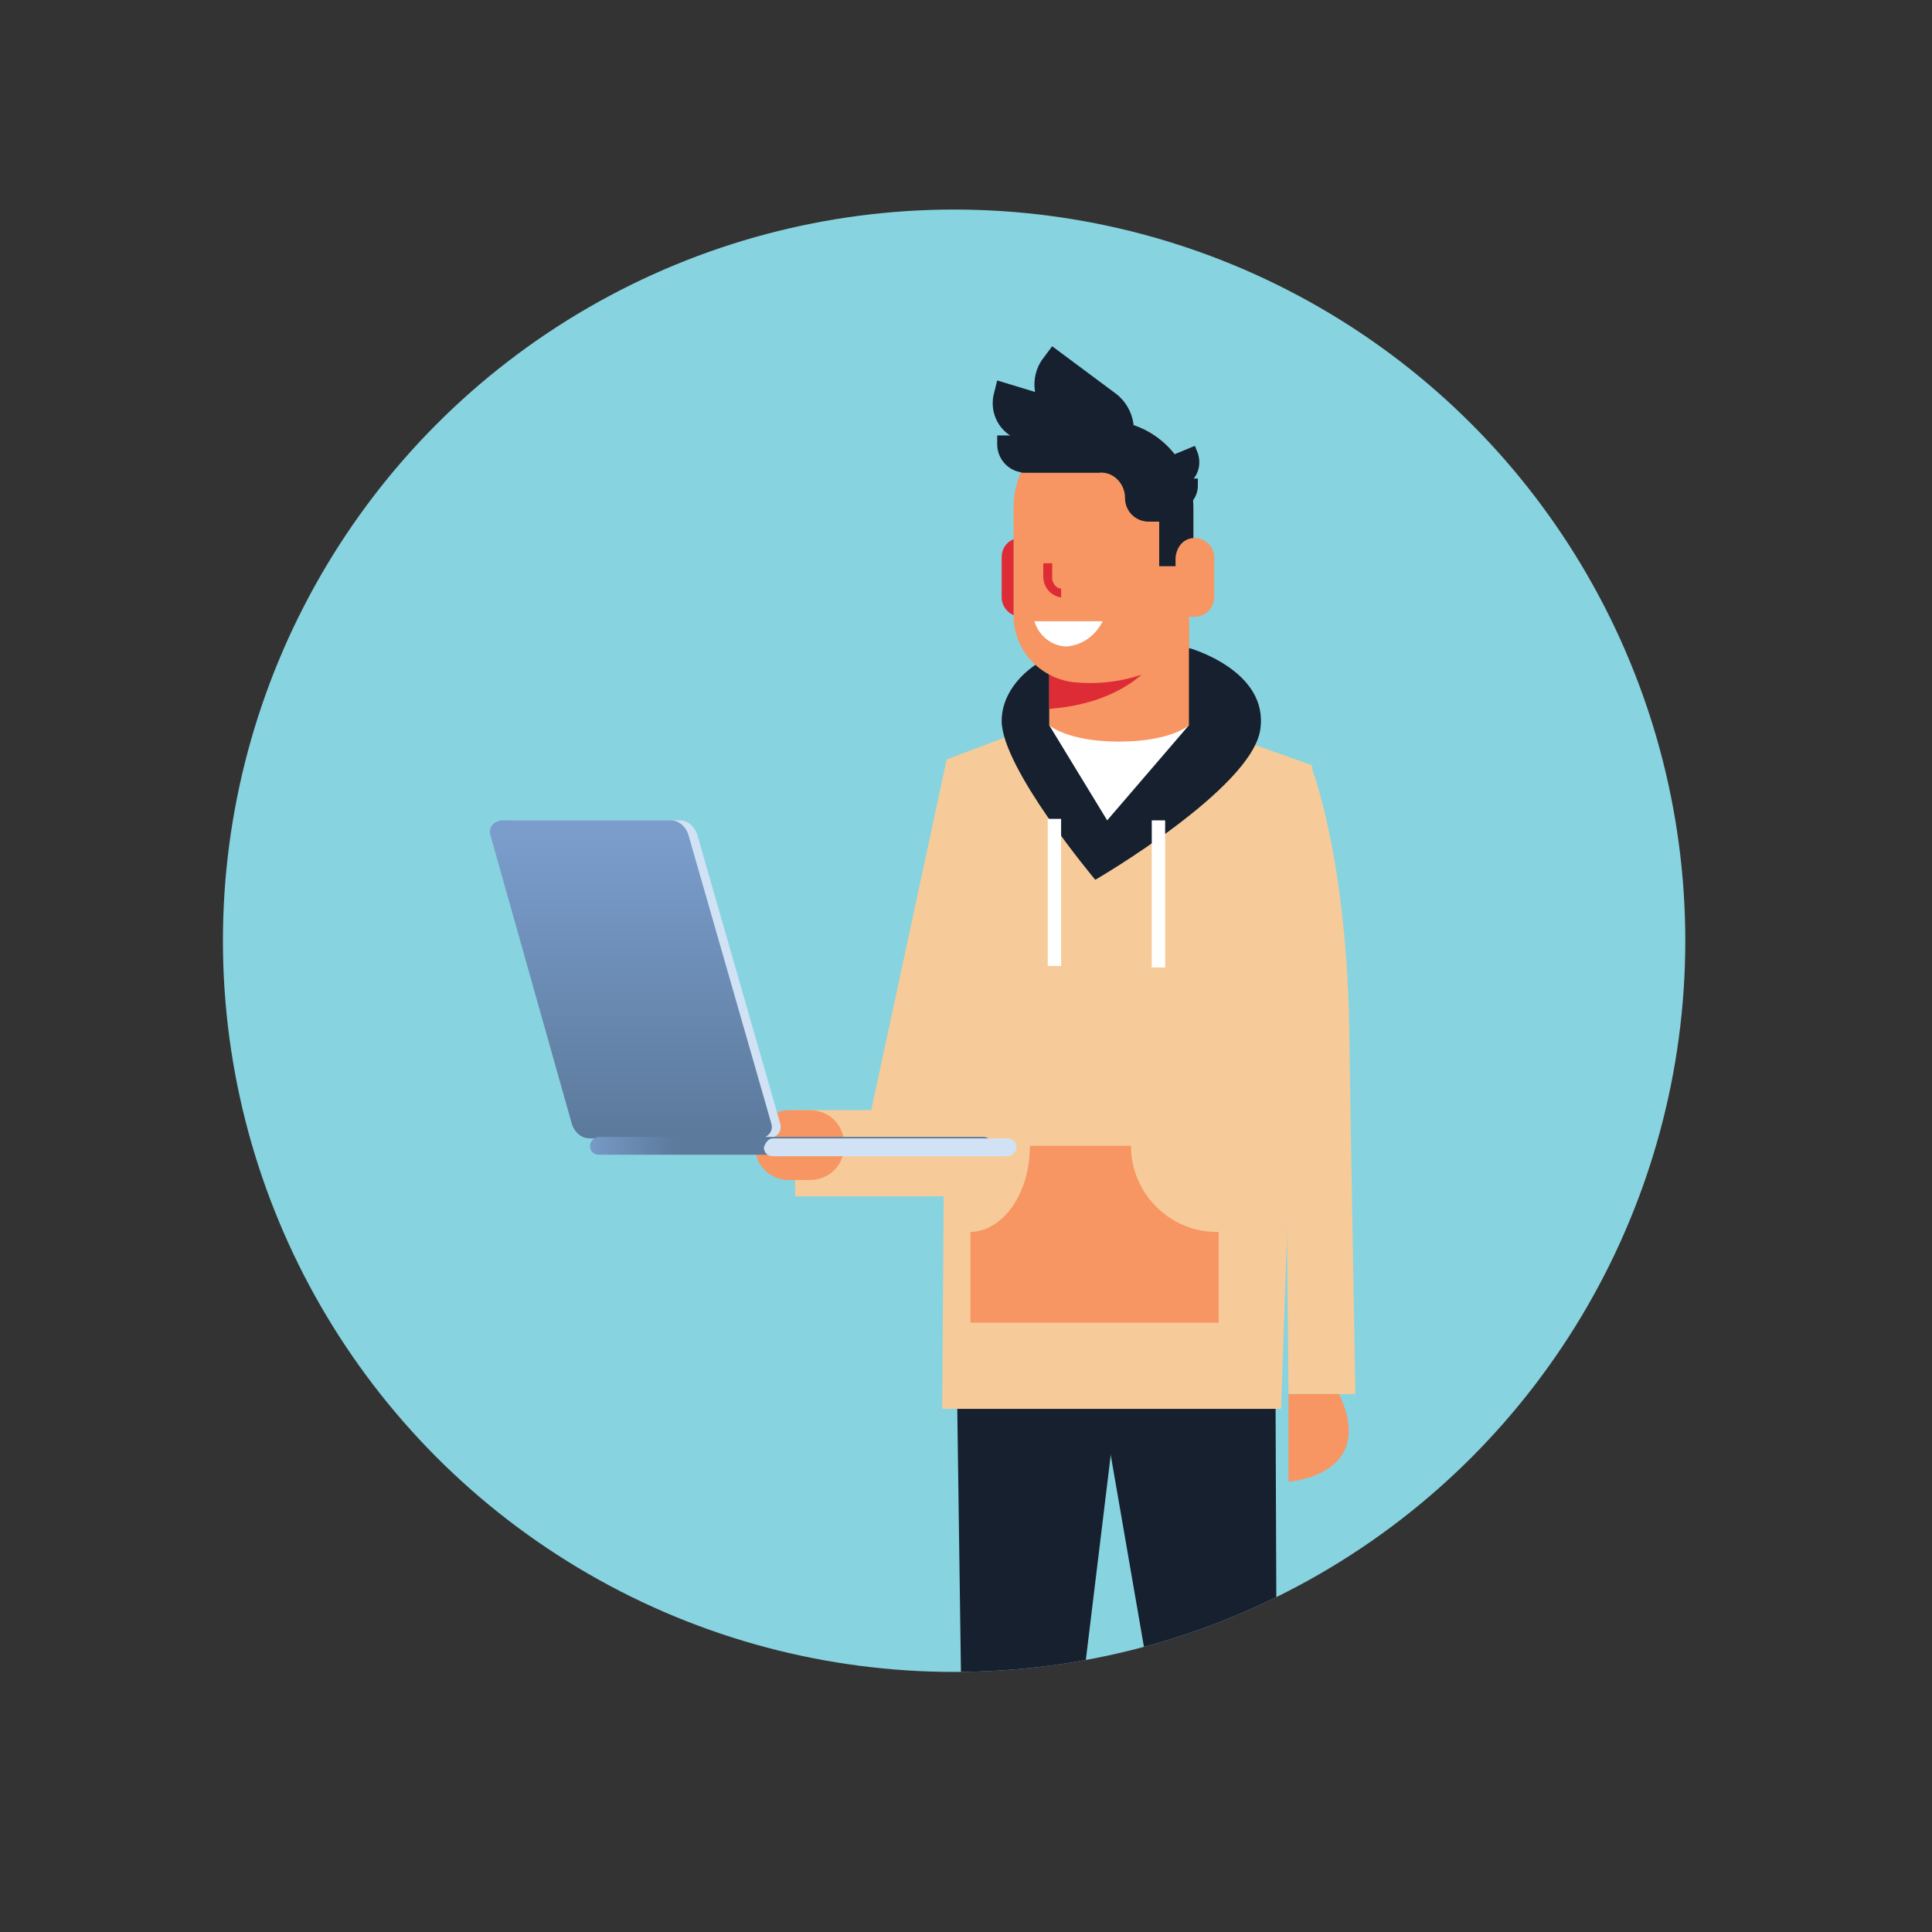 <?xml version="1.0" encoding="utf-8"?>
<!-- Generator: Adobe Illustrator 24.3.0, SVG Export Plug-In . SVG Version: 6.00 Build 0)  -->
<svg version="1.1" id="Layer_1" xmlns="http://www.w3.org/2000/svg" xmlns:xlink="http://www.w3.org/1999/xlink" x="0px" y="0px"
	 viewBox="0 0 130 130" style="enable-background:new 0 0 130 130;" xml:space="preserve">
<rect x="0" y="0" width="130" height="130" fill="#333333" stroke="none"/>
<style type="text/css">
	.st0{fill:#87D3E0;}
	.st1{clip-path:url(#SVGID_2_);}
	.st2{fill:#F6CB99;}
	.st3{fill:#16202E;}
	.st4{fill:#F79662;}
	.st5{fill:#FFFFFF;}
	.st6{fill:#DE2C36;}
	.st7{fill:#D0E2F4;}
	.st8{fill:url(#SVGID_3_);}
	.st9{fill:url(#SVGID_4_);}
</style>
<circle class="st0" cx="64.2" cy="63.3" r="49.2"/>
<g>
	<defs>
		<circle id="SVGID_1_" cx="64.2" cy="63.3" r="49.2"/>
	</defs>
	<clipPath id="SVGID_2_">
		<use xlink:href="#SVGID_1_"  style="overflow:visible;"/>
	</clipPath>
	<g class="st1">
		<polygon class="st2" points="58.3,76.2 64.3,75.6 63.7,51.1 		"/>
		<rect x="53.5" y="74.7" class="st2" width="11.8" height="5.8"/>
		<polygon class="st3" points="72.8,86.7 81.8,138.7 86,138.7 85.8,86.7 		"/>
		<polygon class="st3" points="65,136.9 70,136.9 76.1,86.7 64.3,86.7 		"/>
		<path class="st2" d="M86.3,51.5l0.4,42.3h4.5c0,0-0.4-22.8-0.4-23.8c-0.1-12.3-2.6-18.5-2.6-18.5L86.3,51.5z"/>
		<path class="st4" d="M86.7,93.8v5.9c0,0,6-0.4,3.4-5.9L86.7,93.8z"/>
		<path class="st2" d="M63.7,51.1l6.9-2.6h9.3l8.4,3l-1.1,14.1l-1,29.2H63.4L63.7,51.1z"/>
		<path class="st3" d="M80,43.6c0,0,5.4,1.5,4.8,5.5S73.7,59.2,73.7,59.2s-6.3-7.5-6.3-10.7S71.8,41.8,80,43.6z"/>
		<polygon class="st5" points="80,48.8 74.5,55.2 70.6,48.8 		"/>
		<path class="st4" d="M53.1,74.7h1.4c1.3,0,2.3,1,2.3,2.3v0.1c0,1.3-1,2.3-2.3,2.3h-1.4c-1.3,0-2.3-1-2.3-2.3V77
			C50.8,75.8,51.8,74.7,53.1,74.7z"/>
		<path class="st6" d="M68.7,36.2L68.7,36.2v5.3l0,0c-0.7,0-1.3-0.6-1.3-1.3c0,0,0,0,0,0v-2.7C67.4,36.8,67.9,36.2,68.7,36.2
			L68.7,36.2z"/>
		<path class="st4" d="M70.6,48.8c0,0,1.2,1.1,4.7,1.1s4.7-1.1,4.7-1.1v-7.2h-9.4V48.8z"/>
		<path class="st6" d="M70.6,47.7v-4.3h7.8C78.4,43.3,77,47.2,70.6,47.7z"/>
		<path class="st4" d="M80.3,34.2v2.6H80v6.9c-2.2,1.7-5,2.5-7.8,2.2c-2.3-0.3-4-2.2-4-4.5v-7.2c0-1.6,0.6-3.1,1.7-4.2
			c1.1-1.1,2.6-1.7,4.2-1.7h0.3C77.6,28.3,80.3,30.9,80.3,34.2z"/>
		<path class="st3" d="M68.7,31.8c1-2.1,3.1-3.5,5.4-3.5h0.3c3.3,0,5.9,2.7,5.9,5.9v2.6H80v1.3h-2v-3h-0.7c-0.9,0-1.6-0.7-1.6-1.6
			l0,0c0-0.9-0.7-1.7-1.6-1.7c0,0,0,0,0,0H68.7z"/>
		<path class="st4" d="M80.4,36.2L80.4,36.2c0.7,0,1.3,0.6,1.3,1.3c0,0,0,0,0,0v2.7c0,0.7-0.6,1.3-1.3,1.3l0,0h-1.3v-4
			C79.2,36.7,79.7,36.2,80.4,36.2z"/>
		<path class="st6" d="M71.4,40.2v-0.6c-0.2,0-0.3-0.1-0.4-0.2c-0.1-0.1-0.2-0.3-0.2-0.5v-1h-0.6v0.9C70.2,39.5,70.7,40.1,71.4,40.2
			C71.4,40.1,71.4,40.1,71.4,40.2L71.4,40.2z"/>
		<path class="st5" d="M69.6,41.8h4.6c-0.5,1-1.4,1.6-2.4,1.7C70.8,43.5,69.9,42.8,69.6,41.8z"/>
		<path class="st3" d="M75.1,31.5l-4.3-3.2c-1.3-1-1.6-2.9-0.6-4.2l0.6-0.8l0,0l4.3,3.2c1.3,1,1.6,2.9,0.6,4.2L75.1,31.5L75.1,31.5z
			"/>
		<path class="st3" d="M75.5,31.7l-6.9-2.1c-1.3-0.4-2.1-1.8-1.7-3.2v0l0.2-0.8l0,0l6.9,2.1c1.3,0.4,2.1,1.8,1.7,3.2h0L75.5,31.7
			L75.5,31.7z"/>
		<path class="st3" d="M74,31.8h-5c-1.1,0-1.9-0.9-1.9-1.9c0,0,0,0,0,0v-0.6l0,0H74l0,0V31.8L74,31.8z"/>
		<path class="st3" d="M78.9,34.4h-1.4l0,0v-2.2l0,0h3.1l0,0v0.5C80.6,33.6,79.8,34.4,78.9,34.4z"/>
		<path class="st3" d="M79.6,32.7l-1.3,0.5l0,0l-0.8-2l0,0l2.9-1.2l0,0l0.2,0.5C80.9,31.4,80.5,32.4,79.6,32.7L79.6,32.7z"/>
		<rect x="77.5" y="55.2" class="st5" width="0.9" height="9.9"/>
		<rect x="70.5" y="55.1" class="st5" width="0.9" height="9.9"/>
		<path class="st4" d="M69.3,77.1h6.8c0,3.2,2.6,5.8,5.8,5.8c0,0,0,0,0.1,0l0,0V89H65.3v-6.1h-0.1C67.5,82.9,69.3,80.3,69.3,77.1z"
			/>
		<path class="st7" d="M51.8,76.6H40.4c-0.6,0-1-0.4-1.2-0.9l-5.6-19.5c-0.1-0.3,0-0.7,0.4-0.9c0.1,0,0.2-0.1,0.3-0.1h11.4
			c0.6,0,1,0.4,1.2,0.9l5.6,19.5c0.1,0.3,0,0.7-0.4,0.9C52.1,76.6,52,76.6,51.8,76.6z"/>
		
			<linearGradient id="SVGID_3_" gradientUnits="userSpaceOnUse" x1="10754.627" y1="73.67" x2="10754.627" y2="53.77" gradientTransform="matrix(-1 0 0 -1 10797.04 129.89)">
			<stop  offset="0" style="stop-color:#7A9DCC"/>
			<stop  offset="1" style="stop-color:#5C7A9C"/>
		</linearGradient>
		<path class="st8" d="M51.2,76.6H39.7c-0.6,0-1-0.4-1.2-0.9L33,56.2c-0.1-0.3,0-0.7,0.4-0.9c0.1,0,0.2-0.1,0.3-0.1h11.4
			c0.6,0,1,0.4,1.2,0.9l5.6,19.5c0.1,0.3,0,0.7-0.4,0.9C51.4,76.6,51.3,76.6,51.2,76.6z"/>
		
			<linearGradient id="SVGID_4_" gradientUnits="userSpaceOnUse" x1="10758.02" y1="52.715" x2="10751.67" y2="52.715" gradientTransform="matrix(-1 0 0 -1 10797.04 129.89)">
			<stop  offset="0" style="stop-color:#7A9DCC"/>
			<stop  offset="1" style="stop-color:#5C7A9C"/>
		</linearGradient>
		<path class="st9" d="M66.2,77.7H40.3c-0.3,0-0.6-0.2-0.6-0.6l0,0c0-0.3,0.3-0.6,0.6-0.6h25.9c0.3,0,0.6,0.3,0.6,0.6l0,0
			C66.7,77.5,66.5,77.7,66.2,77.7z"/>
		<path class="st7" d="M52,76.6h15.8c0.3,0,0.6,0.2,0.6,0.6l0,0c0,0.3-0.3,0.6-0.6,0.6H52c-0.3,0-0.6-0.2-0.6-0.6l0,0
			C51.5,76.9,51.7,76.6,52,76.6z"/>
	</g>
</g>
</svg>
